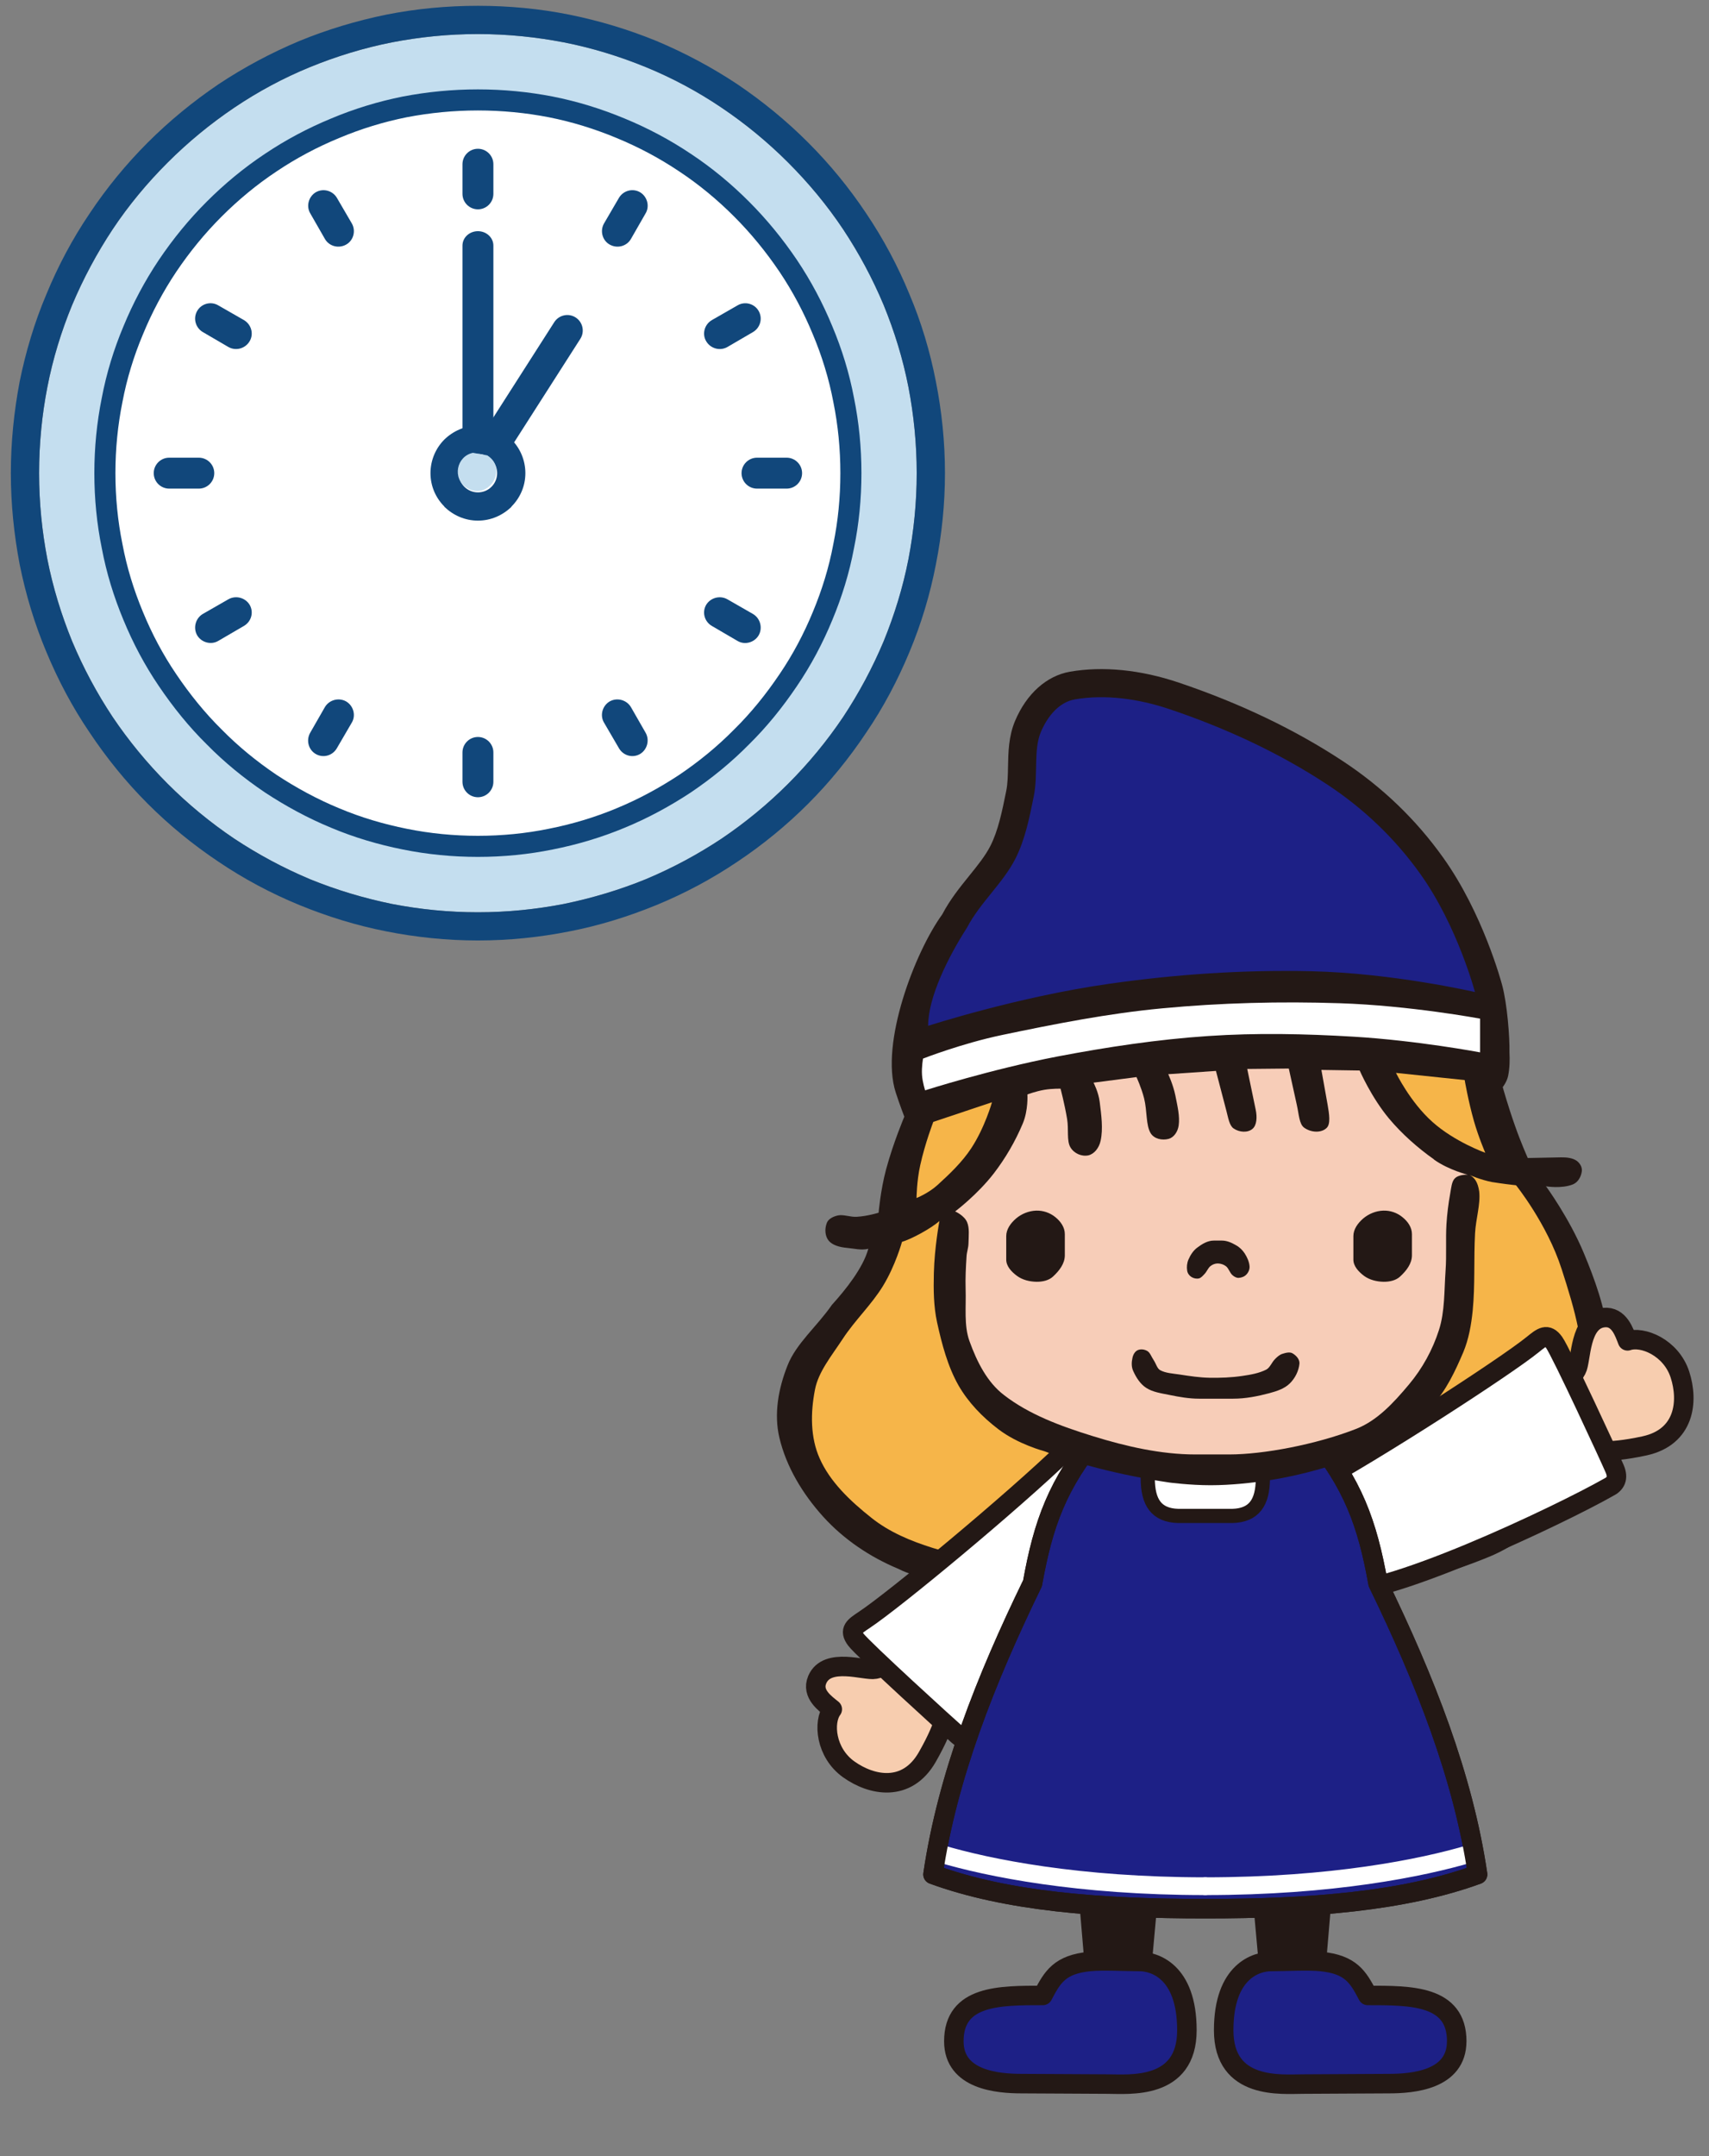 <?xml version="1.0" encoding="UTF-8"?>
<svg id="_レイヤー_2" data-name="レイヤー 2" xmlns="http://www.w3.org/2000/svg" width="460" height="580" xmlns:xlink="http://www.w3.org/1999/xlink" viewBox="0 0 460 580">
  <rect x="0" y="0" width="460" height="580" fill="#808080" stroke="none"/>
  <defs>
    <style>
      .cls-1 {
        fill: #c4deef;
      }

      .cls-1, .cls-2, .cls-3, .cls-4, .cls-5, .cls-6, .cls-7, .cls-8, .cls-9 {
        stroke-width: 0px;
      }

      .cls-1, .cls-6 {
        fill-rule: evenodd;
      }

      .cls-10 {
        fill: #f7cdaf;
      }

      .cls-10, .cls-11, .cls-12, .cls-13 {
        stroke-width: 5.25px;
      }

      .cls-10, .cls-11, .cls-12, .cls-13, .cls-14 {
        stroke: #231815;
      }

      .cls-10, .cls-11, .cls-12, .cls-13, .cls-14, .cls-15 {
        stroke-linecap: round;
        stroke-linejoin: round;
      }

      .cls-2, .cls-13 {
        fill: #1d2086;
      }

      .cls-3 {
        fill: #231815;
      }

      .cls-11, .cls-4, .cls-15 {
        fill: none;
      }

      .cls-5, .cls-12, .cls-14, .cls-16 {
        fill: #fff;
      }

      .cls-6, .cls-8 {
        fill: #11477b;
      }

      .cls-7 {
        fill: #f6b549;
      }

      .cls-17 {
        clip-path: url(#clippath);
      }

      .cls-14 {
        stroke-width: 3.82px;
      }

      .cls-15 {
        stroke: #fff;
        stroke-width: 4.78px;
      }

      .cls-9 {
        fill: #f7cdb8;
      }

      .cls-16 {
        stroke: #11477b;
        stroke-miterlimit: 10;
        stroke-width: 5.67px;
      }
    </style>
    <clipPath id="clippath">
      <rect class="cls-4" width="460" height="580"/>
    </clipPath>
  </defs>
  <g id="_レイヤー_1-2" data-name="レイヤー 1">
    <g class="cls-17">
      <g>
        <g>
          <path class="cls-3" d="M416.14,319.13s6.22,8.49,10.16,17.94c3.01,7.21,5.64,14.58,6.55,22.17.89,7.44.87,15.01-1.27,21.97-2.69,8.73-7.12,16.95-12.89,24.03-4.62,5.67-10.66,10.54-17.65,13.45-24.51,10.18-45.09,10.38-70.53,10.38-46.42,0-78.32-1.61-88.71-7.05-7.66-3.19-14.67-7.91-20.2-14-5.6-6.19-9.98-13.49-11.82-21.29-1.49-6.3-.31-13.14,2.21-19.45,2.32-5.9,7.96-10.52,11.93-16.27,3.72-4.1,8.39-9.95,9.79-15.06,2.07-9.85,10.78-23.18,21.39-31.89,10.61-8.7,36.73-22.03,69.64-22.03,42.71,0,72.09,10.61,91.41,37.11Z"/>
          <path class="cls-7" d="M408,318.76s8.41,10.39,12.35,22.67c3.48,10.8,6.77,21.67,5.03,31.71-1.96,11.21-7.74,21.82-15.81,30.05-9.93,10.16-26.68,13.32-26.68,13.32-9.99,3.08-36.63,5.1-53.39,5.1-35.12,0-63.18-.4-78.49-5.23-5.89-1.85-11.64-4.24-16.44-8.07-5.83-4.61-11.21-9.77-13.97-16.05-2.47-5.56-2.47-12.14-1.24-18.45.93-4.82,4.46-9.06,7.48-13.66,3.27-5,7.75-9.19,10.83-14.23,3.35-5.47,5.11-11.85,5.11-11.85,5.65-23.59,39.61-43.74,80.66-45.23,41.05-1.49,68.38,12.46,84.57,29.92Z"/>
        </g>
        <path class="cls-10" d="M219.97,451.84c-1.64,3.83,2.23,6.47,4.05,7.95-2.55,3.43-1.8,11.72,4.41,16.16,6.21,4.44,15.68,6.29,21.17-3.32,5.49-9.61,5.37-13.54,6.02-15.98.66-2.44-8.65-9.25-11.53-9.41-2.87-.16-5.89,1.23-8.57,1.77-2.68.54-12.9-3.37-15.55,2.82Z"/>
        <path class="cls-12" d="M232.69,435.72c-2.75,1.82-4.25,2.76-2.32,5.35,1.93,2.59,25.44,23.98,27.53,25.77,2.09,1.79,3.78,1.42,5.25-.11,10.76-10.01,47.83-49.7,49.07-62.77l-25.02-14.09c-14.95,14.46-46.68,40.67-54.52,45.85Z"/>
        <polygon class="cls-3" points="309.59 533.11 292.32 533.11 290.24 508.56 311.82 508.56 309.59 533.11"/>
        <path class="cls-13" d="M256.74,549.11c0-12.45,12.45-12.33,23.95-12.33,2.61-4.98,4.55-8.33,12.57-9.13,3.56-.36,9.84,0,13.52,0s12.69,2.37,12.69,18.5-15.65,14.47-21.35,14.47-16.72-.12-23.12-.12-18.26-.95-18.26-11.38Z"/>
        <path class="cls-10" d="M431.72,354.43c4.15-.41,5.49,4.07,6.36,6.26,4.04-1.41,11.72,1.8,14.09,9.05,2.37,7.26,1.29,16.84-9.52,19.2-10.82,2.35-14.53,1.05-17.05.94-2.53-.11-6.22-11.03-5.51-13.82.71-2.79,2.94-5.25,4.27-7.65,1.32-2.4.66-13.32,7.37-13.98Z"/>
        <path class="cls-12" d="M412.52,361.72c2.56-2.07,3.91-3.22,5.8-.6,1.89,2.62,15.23,31.47,16.3,34.01,1.08,2.53.22,4.04-1.68,4.97-12.78,7.26-61.77,30.68-74.62,27.94l-5.92-28.1c18.28-9.92,52.82-32.31,60.12-38.22Z"/>
        <polygon class="cls-3" points="339.24 533.11 356.51 533.11 358.59 508.56 337.02 508.56 339.24 533.11"/>
        <path class="cls-13" d="M392.1,549.11c0-12.45-12.45-12.33-23.95-12.33-2.61-4.98-4.55-8.33-12.57-9.13-3.56-.36-9.84,0-13.52,0s-12.69,2.37-12.69,18.5,15.65,14.47,21.34,14.47,16.72-.12,23.12-.12,18.26-.95,18.26-11.38Z"/>
        <path class="cls-13" d="M353.05,385.7c11.18,13.45,14.98,24.14,17.87,40.2,12.65,26.02,22.92,52.03,26.79,78.32-19.81,7.22-44.61,9.22-73.29,9.22s-53.48-1.99-73.29-9.22c3.87-26.29,14.13-52.31,26.79-78.32,2.89-16.06,6.68-26.75,17.87-40.2h57.27Z"/>
        <path class="cls-14" d="M331.73,407.79c5.77-.17,8.19-3.51,8.19-10.19l-.25-7.18h-30.49l-.25,7.18c0,6.68,2.42,10.02,8.19,10.19h14.62Z"/>
        <path class="cls-15" d="M253.03,498.62c13.05,3.88,37.3,8.77,71.39,8.77"/>
        <path class="cls-15" d="M395.8,498.62c-13.05,3.88-37.3,8.77-71.39,8.77"/>
        <path class="cls-11" d="M353.05,385.7c11.18,13.45,14.98,24.14,17.87,40.2,12.65,26.02,22.92,52.03,26.79,78.32-19.81,7.22-44.61,9.22-73.29,9.22s-53.48-1.99-73.29-9.22c3.87-26.29,14.13-52.31,26.79-78.32,2.89-16.06,6.68-26.75,17.87-40.2h57.27Z"/>
        <g>
          <path class="cls-3" d="M401.64,317.99c-3.25-.65-5.99-1.88-5.99-1.88,1.32.76,2.13,1.92,2.5,4.4.38,3.47-.91,7.33-1.12,11.26-.37,6.92.04,13.9-.63,20.75-.39,3.86-1.07,7.72-2.54,11.24-2.2,5.16-4.61,10.26-8.26,14.23-6.37,6.96-15.41,11.57-15.41,11.57-9.32,4.71-23.06,8.18-33.08,9.24,0,0-5.61.73-11.25.73s-11.13-.73-11.13-.73c-12.9-1.9-25.42-5.17-33.59-8.41,0,0-7.07-1.83-12.46-5.96-4.27-3.26-8.05-7.17-10.68-11.74-2.9-5.11-4.46-11.01-5.77-16.96-.94-4.3-.98-8.77-.87-13.23.17-7.04,1.5-14.05,1.5-14.05-2.27,2.04-7.78,4.99-10.09,5.6-3.18,1.07-5.95,1.77-9.07,1.88-1.92.46-3.81-.08-5.76-.25-1.98-.18-3.86-.72-4.88-1.92-1.01-1.24-1.13-3.15-.53-4.74.38-1.09,1.67-1.78,3.04-2.07,1.52-.31,3.32.5,5.09.37,2.92-.18,5.83-1.1,5.83-1.1,0,0,.49-5.95,2-11.61,1.95-7.25,4.92-14.22,4.92-14.22,0,0-1.28-3.3-2.32-6.53-4.27-13.24,5.21-37.83,12.53-47.89h0c2.07-3.96,4.72-7.24,7.29-10.42,2.22-2.75,4.32-5.35,5.65-7.97,2.13-4.18,3.17-9.33,4.27-14.77.41-1.99.45-4.21.49-6.56.07-3.86.16-8.24,1.91-12.35,3.08-7.28,8.46-12.1,14.76-13.21,8.91-1.54,19.04-.53,29.32,2.94,16.41,5.53,31.25,12.63,44.11,21.1,10.66,7.01,19.76,15.76,27.06,26.02,10.66,14.95,15.61,33.39,15.82,34.17,1.39,5.07,2.08,14.16,1.99,18.12.11,2.13.06,4.28-.35,6.33-.32,1.63-1.46,3.07-1.46,3.07,0,0,1.47,5.27,3.31,10.42,1.52,4.38,3.43,8.65,3.43,8.65l8.92-.18c1.55-.03,3.08.15,4.19.89.96.67,1.6,1.81,1.43,2.91-.21,1.47-1.03,2.9-2.36,3.46-3.06,1.25-7.29.53-7.29.53-4.31.24-9.39-.34-14.5-1.14Z"/>
          <path class="cls-7" d="M267,296.51l-15.79,5.28s-2.21,5.72-3.51,11.62c-.97,4.33-1,8.86-1,8.86,0,0,3.22-1.28,5.66-3.51,3.36-3.05,6.62-6.18,9.05-9.86,3.69-5.61,5.59-12.38,5.59-12.38"/>
          <path class="cls-7" d="M394.24,290.54l-18.49-1.93s3.78,7.81,9.78,13.17c6.01,5.39,14.25,8.32,14.25,8.32,0,0-1.81-4.18-3.05-8.53-1.54-5.42-2.49-11.03-2.49-11.03"/>
          <path class="cls-5" d="M398.39,283.09v-9.07s-18.85-3.53-37.82-4.15c-15.94-.52-31.91-.12-47.79,1.38-14.46,1.36-28.79,4.18-43.08,7.17-10.83,2.27-21.25,6.34-21.25,6.34,0,0-.42,2.2-.28,4.4.14,2.06.84,4.14.84,4.14,0,0,17.59-5.63,35.61-9.1,13.44-2.56,26.99-4.6,40.6-5.51,13.02-.88,26.08-.6,39.12.18,17.09,1.02,34.06,4.22,34.06,4.22"/>
          <path class="cls-2" d="M249.83,275.95s23.99-7.79,48.6-11.29c18.04-2.58,36.27-3.81,54.44-3.4,22.13.5,44.13,5.6,44.13,5.6,0,0-4.68-17.71-14.67-31.72-6.74-9.47-15.28-17.66-25.07-24.09-13.05-8.59-27.49-15.24-42.37-20.25-8.49-2.87-17.49-4.07-25.59-2.66-4.15.73-7.29,4.41-9.12,8.73-2.06,4.84-.71,11.36-1.93,17.36-1.18,5.84-2.35,11.67-4.96,16.8-3.35,6.56-9.5,11.81-12.98,18.46-5.11,7.97-10.48,18.72-10.49,26.46Z"/>
          <path class="cls-9" d="M386.01,311.91c-4.46-3.17-8.62-6.83-12.13-11.01-4.81-5.76-7.9-12.93-7.9-12.93l-10.31-.16,1.66,9.28c.46,2.63.86,5.28-.25,6.33-1.42,1.4-4.24,1.28-6.1-.11-1.27-.97-1.36-3.53-1.9-5.98l-2.18-9.89-11.19.11,2.27,10.92c.45,2.09.29,4.24-.86,5.2-1.26,1.08-3.52.97-5.09-.12-1.14-.79-1.43-2.84-1.95-4.8l-2.79-10.67-12.84.88s1.31,2.78,1.91,5.71c.56,2.83,1.26,5.63.89,8.13-.25,1.68-1.3,3.18-2.69,3.56-1.8.47-3.9,0-4.84-1.52-1.33-2.2-.91-5.96-1.77-9.39-.75-2.93-2.05-5.71-2.05-5.71l-11.56,1.5s1.34,2.53,1.66,5.19c.45,3.61.94,7.23.25,10.41-.4,1.94-1.71,3.58-3.29,3.95-1.8.39-3.86-.49-4.85-2.17-1.04-1.78-.42-4.79-.88-7.59-.69-4.12-1.77-8.17-1.77-8.17,0,0-2.21-.06-4.36.3-2.32.4-4.56,1.25-4.56,1.25,0,0,.27,4.27-1.27,7.88-2,4.74-4.6,9.22-7.75,13.33-4.43,5.75-10.43,10.26-10.43,10.26,0,0,2.45,1.06,3.22,2.9.67,1.59.42,3.64.37,5.71-.02,1.15-.45,2.29-.52,3.46-.19,2.92-.34,5.84-.25,8.76.16,4.91-.49,9.82,1.03,14.04,2.04,5.65,4.79,11.08,9.29,14.52,6.72,5.21,15.23,8.37,23.91,11.05,9.01,2.8,18.43,4.93,27.57,4.93h9.15c9.16,0,23.3-2.65,34.09-6.85,5.68-2.2,10.11-6.98,14.28-11.96,3.63-4.32,6.38-9.34,8.09-14.68,1.6-4.99,1.39-10.54,1.78-16.06.29-4.1-.01-8.25.23-12.34.17-2.77.51-5.55,1.01-8.28.28-1.55.39-3.16,1.19-4.04,1.12-1.19,3.54-1.04,3.54-1.04,0,0-5.09-1.23-9.1-4.07ZM286.61,337.69c0,2.2-1.45,4.11-3.17,5.7-1.12,1.05-2.81,1.43-4.49,1.41-1.87-.04-3.74-.51-5.18-1.56-1.58-1.16-2.93-2.65-2.93-4.41v-6.3c0-1.85,1.17-3.48,2.65-4.76,1.49-1.26,3.43-2.04,5.38-2.11,1.86-.07,3.75.57,5.2,1.76,1.45,1.17,2.54,2.75,2.54,4.56v5.72ZM319.89,338.82c.54-1.25,1.3-2.41,2.35-3.2,1.37-1.03,2.84-1.9,4.45-1.9h2.22c1.34,0,2.6.56,3.79,1.26.95.51,1.73,1.3,2.32,2.18.68,1.07,1.21,2.24,1.31,3.42.08.81-.26,1.65-.82,2.24-.52.58-1.31.88-2.1.93-.61.02-1.2-.3-1.7-.75-.71-.65-.99-1.8-1.71-2.37-.63-.49-1.41-.74-2.21-.76-.71,0-1.39.25-1.96.7-.64.48-.95,1.4-1.55,2.06-.51.54-.97,1.11-1.56,1.26-.68.15-1.45,0-2.06-.4-.59-.38-1.01-.99-1.12-1.68-.16-1-.05-2.06.35-3ZM347.14,372.17c-1.39,1.37-3.43,2.05-5.52,2.61-3.16.84-6.4,1.47-9.67,1.47h-9.22c-2.65,0-5.31-.46-7.93-1-2.29-.46-4.58-.78-6.31-1.93-1.56-1.02-2.66-2.72-3.47-4.52-.51-1.1-.47-2.37-.19-3.59.2-.91.71-1.72,1.44-2.03.81-.34,1.82-.21,2.62.29.7.46,1.04,1.53,1.65,2.43.65,1,.93,2.25,1.74,2.68,1.46.81,3.41.89,5.32,1.18,2.64.41,5.3.81,7.95.86,2.97.05,5.92-.06,8.82-.49,2.29-.33,4.55-.73,6.47-1.71,1.03-.55,1.48-2.01,2.44-2.92.57-.57,1.21-1.12,1.94-1.33,1-.32,2-.53,2.7-.11,1.07.63,1.95,1.69,1.84,2.8-.19,1.9-1.14,3.87-2.62,5.31ZM380.04,337.69c0,2.2-1.45,4.11-3.18,5.7-1.13,1.05-2.8,1.43-4.47,1.41-1.87-.04-3.75-.51-5.2-1.56-1.55-1.16-2.91-2.65-2.91-4.41v-6.3c0-1.85,1.17-3.48,2.65-4.76,1.5-1.26,3.41-2.04,5.37-2.11,1.88-.07,3.76.57,5.19,1.76,1.46,1.17,2.55,2.75,2.55,4.56v5.72Z"/>
        </g>
      </g>
      <g>
        <path class="cls-1" d="M194.23,28.97c-6.39-4.31-13.2-7.97-20.38-10.91-7.03-2.87-14.42-5.17-22.1-6.67-7.46-1.43-15.14-2.23-23.11-2.23s-15.64.79-23.11,2.23c-7.68,1.51-15.07,3.8-22.1,6.67-7.18,2.94-13.99,6.6-20.38,10.91-6.39,4.31-12.42,9.26-17.94,14.78-5.53,5.53-10.48,11.48-14.78,17.94-4.23,6.39-7.89,13.2-10.91,20.38-2.87,6.96-5.17,14.35-6.67,22.1-1.44,7.39-2.22,15.14-2.22,23.11s.79,15.64,2.22,23.11c1.51,7.68,3.8,15.07,6.67,22.1,3.01,7.18,6.67,13.99,10.91,20.38,4.31,6.39,9.26,12.41,14.78,17.94,5.53,5.53,11.55,10.48,17.94,14.78,6.39,4.23,13.2,7.89,20.38,10.91,7.03,2.87,14.42,5.1,22.1,6.67,7.46,1.44,15.14,2.23,23.11,2.23s15.64-.79,23.11-2.23c7.68-1.58,15.07-3.8,22.1-6.67,7.18-3.01,13.99-6.67,20.38-10.91,6.39-4.31,12.41-9.26,17.94-14.78,5.53-5.53,10.48-11.55,14.78-17.94,4.23-6.39,7.89-13.2,10.91-20.38,2.87-7.03,5.17-14.42,6.67-22.1,1.43-7.46,2.22-15.21,2.22-23.11s-.79-15.71-2.22-23.11c-1.51-7.75-3.8-15.07-6.67-22.1-3.01-7.18-6.67-13.99-10.91-20.38-4.31-6.46-9.26-12.41-14.78-17.94-5.53-5.53-11.55-10.48-17.94-14.78h0Z"/>
        <path class="cls-8" d="M212.16,43.75c-5.53-5.53-11.55-10.48-17.94-14.78-6.39-4.31-13.2-7.97-20.38-10.91-7.03-2.87-14.42-5.17-22.1-6.67-7.46-1.43-15.14-2.23-23.11-2.23s-15.64.79-23.11,2.23c-7.68,1.51-15.07,3.8-22.1,6.67-7.18,2.94-13.99,6.6-20.38,10.91-6.39,4.31-12.42,9.26-17.94,14.78-5.53,5.53-10.48,11.48-14.78,17.94-4.23,6.39-7.89,13.2-10.91,20.38-2.87,6.96-5.17,14.35-6.67,22.1-1.44,7.39-2.22,15.14-2.22,23.11s.79,15.64,2.22,23.11c1.51,7.68,3.8,15.07,6.67,22.1,3.01,7.18,6.67,13.99,10.91,20.38,4.31,6.39,9.26,12.41,14.78,17.94,5.53,5.53,11.55,10.48,17.94,14.78,6.39,4.23,13.2,7.89,20.38,10.91,7.03,2.87,14.42,5.1,22.1,6.67,7.46,1.44,15.14,2.23,23.11,2.23s15.64-.79,23.11-2.23c7.68-1.58,15.07-3.8,22.1-6.67,7.18-3.01,13.99-6.67,20.38-10.91,6.39-4.31,12.41-9.26,17.94-14.78,5.53-5.53,10.48-11.55,14.78-17.94,4.23-6.39,7.89-13.2,10.91-20.38,2.87-7.03,5.17-14.42,6.67-22.1,1.43-7.46,2.22-15.21,2.22-23.11s-.79-15.71-2.22-23.11c-1.51-7.75-3.8-15.07-6.67-22.1-3.01-7.18-6.67-13.99-10.91-20.38-4.31-6.46-9.26-12.41-14.78-17.94h0ZM198.46,22.65c6.89,4.66,13.28,9.9,19.09,15.72,5.81,5.81,11.05,12.2,15.64,19.09,4.59,6.82,8.47,14.07,11.62,21.74,3.16,7.46,5.53,15.36,7.1,23.46,1.58,7.97,2.44,16.22,2.44,24.61s-.86,16.58-2.44,24.54c-1.58,8.18-3.95,16-7.1,23.54-3.16,7.61-7.03,14.93-11.62,21.67-4.59,6.89-9.83,13.35-15.64,19.16-5.81,5.81-12.2,11.05-19.09,15.64-6.82,4.59-14.07,8.47-21.74,11.63-7.53,3.08-15.36,5.53-23.47,7.1-7.97,1.58-16.22,2.44-24.61,2.44s-16.65-.86-24.61-2.44c-8.11-1.58-15.93-4.02-23.46-7.1-7.68-3.16-14.93-7.03-21.74-11.63-6.89-4.59-13.28-9.83-19.09-15.64-5.81-5.81-11.05-12.27-15.64-19.16-4.59-6.75-8.47-14.07-11.63-21.67-3.16-7.53-5.53-15.36-7.18-23.54-1.51-7.97-2.37-16.15-2.37-24.54s.86-16.65,2.37-24.61c1.65-8.11,4.02-16,7.18-23.46,3.16-7.68,7.03-14.93,11.63-21.74,4.59-6.89,9.83-13.28,15.64-19.09,5.81-5.81,12.2-11.05,19.09-15.72,6.82-4.52,14.06-8.4,21.74-11.62,7.53-3.09,15.36-5.45,23.46-7.1,7.97-1.58,16.22-2.37,24.61-2.37s16.65.79,24.54,2.37c8.18,1.65,16,4.02,23.54,7.1,7.68,3.23,14.93,7.1,21.74,11.62h0Z"/>
        <path class="cls-16" d="M184.39,43.75c5.53,3.66,10.62,7.89,15.21,12.49,4.66,4.66,8.83,9.76,12.56,15.28,3.66,5.45,6.75,11.27,9.26,17.37,2.51,5.96,4.45,12.27,5.67,18.73,1.29,6.39,1.94,12.92,1.94,19.66s-.65,13.28-1.94,19.59c-1.22,6.53-3.16,12.77-5.67,18.8-2.51,6.1-5.6,11.91-9.26,17.29-3.73,5.53-7.89,10.69-12.56,15.28-4.59,4.66-9.69,8.83-15.21,12.56-5.45,3.59-11.27,6.75-17.37,9.26-6.03,2.51-12.27,4.38-18.8,5.67-6.31,1.29-12.92,1.94-19.59,1.94s-13.28-.65-19.66-1.94c-6.46-1.29-12.77-3.16-18.73-5.67-6.1-2.51-11.91-5.67-17.37-9.26-5.53-3.73-10.62-7.89-15.21-12.56-4.66-4.59-8.83-9.76-12.56-15.28-3.66-5.38-6.75-11.19-9.26-17.29-2.51-6.03-4.45-12.27-5.67-18.8-1.29-6.32-1.94-12.92-1.94-19.59s.65-13.27,1.94-19.66c1.22-6.46,3.16-12.77,5.67-18.73,2.51-6.1,5.6-11.91,9.26-17.37,3.73-5.53,7.89-10.62,12.56-15.28,4.59-4.59,9.69-8.83,15.21-12.49,5.45-3.66,11.27-6.75,17.37-9.26,5.96-2.51,12.27-4.45,18.73-5.74,6.39-1.22,12.92-1.87,19.66-1.87s13.28.65,19.59,1.87c6.53,1.29,12.77,3.23,18.8,5.74,6.1,2.51,11.91,5.6,17.37,9.26h0Z"/>
        <path class="cls-6" d="M124.48,44.18v7.97c0,2.3,1.87,4.16,4.16,4.16h0c2.3,0,4.16-1.87,4.16-4.16v-7.97c0-2.3-1.87-4.16-4.16-4.16h0c-2.3,0-4.16,1.87-4.16,4.16h0Z"/>
        <path class="cls-6" d="M83.5,57.38l3.95,6.89c1.15,2.01,3.73,2.66,5.74,1.51h0c1.94-1.08,2.66-3.66,1.51-5.67l-4.02-6.89c-1.15-1.94-3.66-2.65-5.67-1.51h0c-1.94,1.15-2.65,3.73-1.51,5.67h0Z"/>
        <path class="cls-6" d="M54.58,89.32l6.89,4.02c2.01,1.15,4.59.43,5.74-1.58h0c1.15-1.94.43-4.52-1.58-5.67l-6.89-3.95c-1.94-1.15-4.52-.5-5.67,1.51h0c-1.15,2.01-.43,4.52,1.51,5.67h0Z"/>
        <path class="cls-6" d="M45.54,131.44h7.97c2.3,0,4.16-1.87,4.16-4.16h0c0-2.3-1.87-4.16-4.16-4.16h-7.97c-2.3,0-4.16,1.87-4.16,4.16h0c0,2.3,1.87,4.16,4.16,4.16h0Z"/>
        <path class="cls-6" d="M58.74,172.41l6.89-4.02c2.01-1.15,2.73-3.66,1.58-5.67h0c-1.15-1.94-3.73-2.65-5.74-1.51l-6.89,3.95c-1.94,1.15-2.65,3.73-1.51,5.74h0c1.15,1.94,3.73,2.65,5.67,1.51h0Z"/>
        <path class="cls-6" d="M90.68,201.26l4.02-6.89c1.15-1.94.43-4.52-1.51-5.67h0c-2.01-1.15-4.59-.43-5.74,1.51l-3.95,6.89c-1.15,2.01-.5,4.59,1.51,5.74h0c2.01,1.15,4.52.43,5.67-1.58h0Z"/>
        <path class="cls-6" d="M132.8,210.3v-7.89c0-2.3-1.87-4.16-4.16-4.16h0c-2.3,0-4.16,1.87-4.16,4.16v7.89c0,2.3,1.87,4.16,4.16,4.16h0c2.3,0,4.16-1.87,4.16-4.16h0Z"/>
        <path class="cls-6" d="M173.77,197.1l-3.95-6.89c-1.15-1.94-3.73-2.66-5.74-1.51h0c-1.94,1.15-2.66,3.73-1.51,5.67l4.02,6.89c1.15,2.01,3.66,2.73,5.67,1.58h0c1.94-1.15,2.66-3.73,1.51-5.74h0Z"/>
        <path class="cls-6" d="M202.69,165.17l-6.89-3.95c-2.01-1.15-4.59-.43-5.74,1.51h0c-1.15,2.01-.43,4.52,1.58,5.67l6.89,4.02c1.94,1.15,4.52.43,5.67-1.51h0c1.15-2.01.43-4.59-1.51-5.74h0Z"/>
        <path class="cls-6" d="M211.73,123.12h-7.97c-2.3,0-4.16,1.87-4.16,4.16h0c0,2.3,1.87,4.16,4.16,4.16h7.97c2.3,0,4.16-1.87,4.16-4.16h0c0-2.3-1.87-4.16-4.16-4.16h0Z"/>
        <path class="cls-6" d="M198.53,82.14l-6.89,3.95c-2.01,1.15-2.73,3.73-1.58,5.67h0c1.15,2.01,3.73,2.73,5.74,1.58l6.89-4.02c1.94-1.15,2.66-3.66,1.51-5.67h0c-1.15-2.01-3.73-2.65-5.67-1.51h0Z"/>
        <path class="cls-6" d="M166.6,53.22l-4.02,6.89c-1.15,2.01-.43,4.59,1.51,5.67h0c2.01,1.15,4.59.5,5.74-1.51l3.95-6.89c1.15-1.94.43-4.52-1.51-5.67h0c-2.01-1.15-4.52-.43-5.67,1.51h0Z"/>
        <path class="cls-6" d="M124.48,66.07v50.23c0,2.15,1.87,3.95,4.16,3.95h0c2.3,0,4.16-1.79,4.16-3.95v-50.23c0-2.15-1.87-3.88-4.16-3.88h0c-2.3,0-4.16,1.72-4.16,3.88h0Z"/>
        <path class="cls-6" d="M149.19,86.66l-18.95,29.62c-1.24,1.93-.71,4.57,1.22,5.81h0c1.93,1.24,4.55.61,5.79-1.32l18.95-29.62c1.24-1.93.67-4.51-1.26-5.75h0c-1.93-1.24-4.51-.67-5.75,1.26h0Z"/>
        <path class="cls-8" d="M128.64,114.51c3.52,0,6.67,1.44,9.04,3.73h0c2.3,2.3,3.73,5.53,3.73,9.04s-1.43,6.67-3.73,8.97v.07h0c-2.37,2.3-5.53,3.73-9.04,3.73s-6.67-1.44-9.04-3.73h0v-.07c-2.3-2.3-3.73-5.45-3.73-8.97s1.44-6.75,3.73-9.04h0c2.37-2.3,5.53-3.73,9.04-3.73h0ZM132.3,123.62c-.93-.93-2.22-1.51-3.66-1.51s-2.73.57-3.66,1.51h0c-.93.93-1.51,2.22-1.51,3.66s.57,2.73,1.51,3.66h0c.93.93,2.22,1.51,3.66,1.51s2.73-.57,3.66-1.51h0c.93-.93,1.51-2.22,1.51-3.66s-.58-2.73-1.51-3.66h0Z"/>
        <path class="cls-1" d="M131.19,122.51l-3.89-.7c-4.42.92-5.66,6.85-1.68,9.41,5.74,3.67,11.31-5.03,5.57-8.7h0Z"/>
      </g>
    </g>
  </g>
</svg>